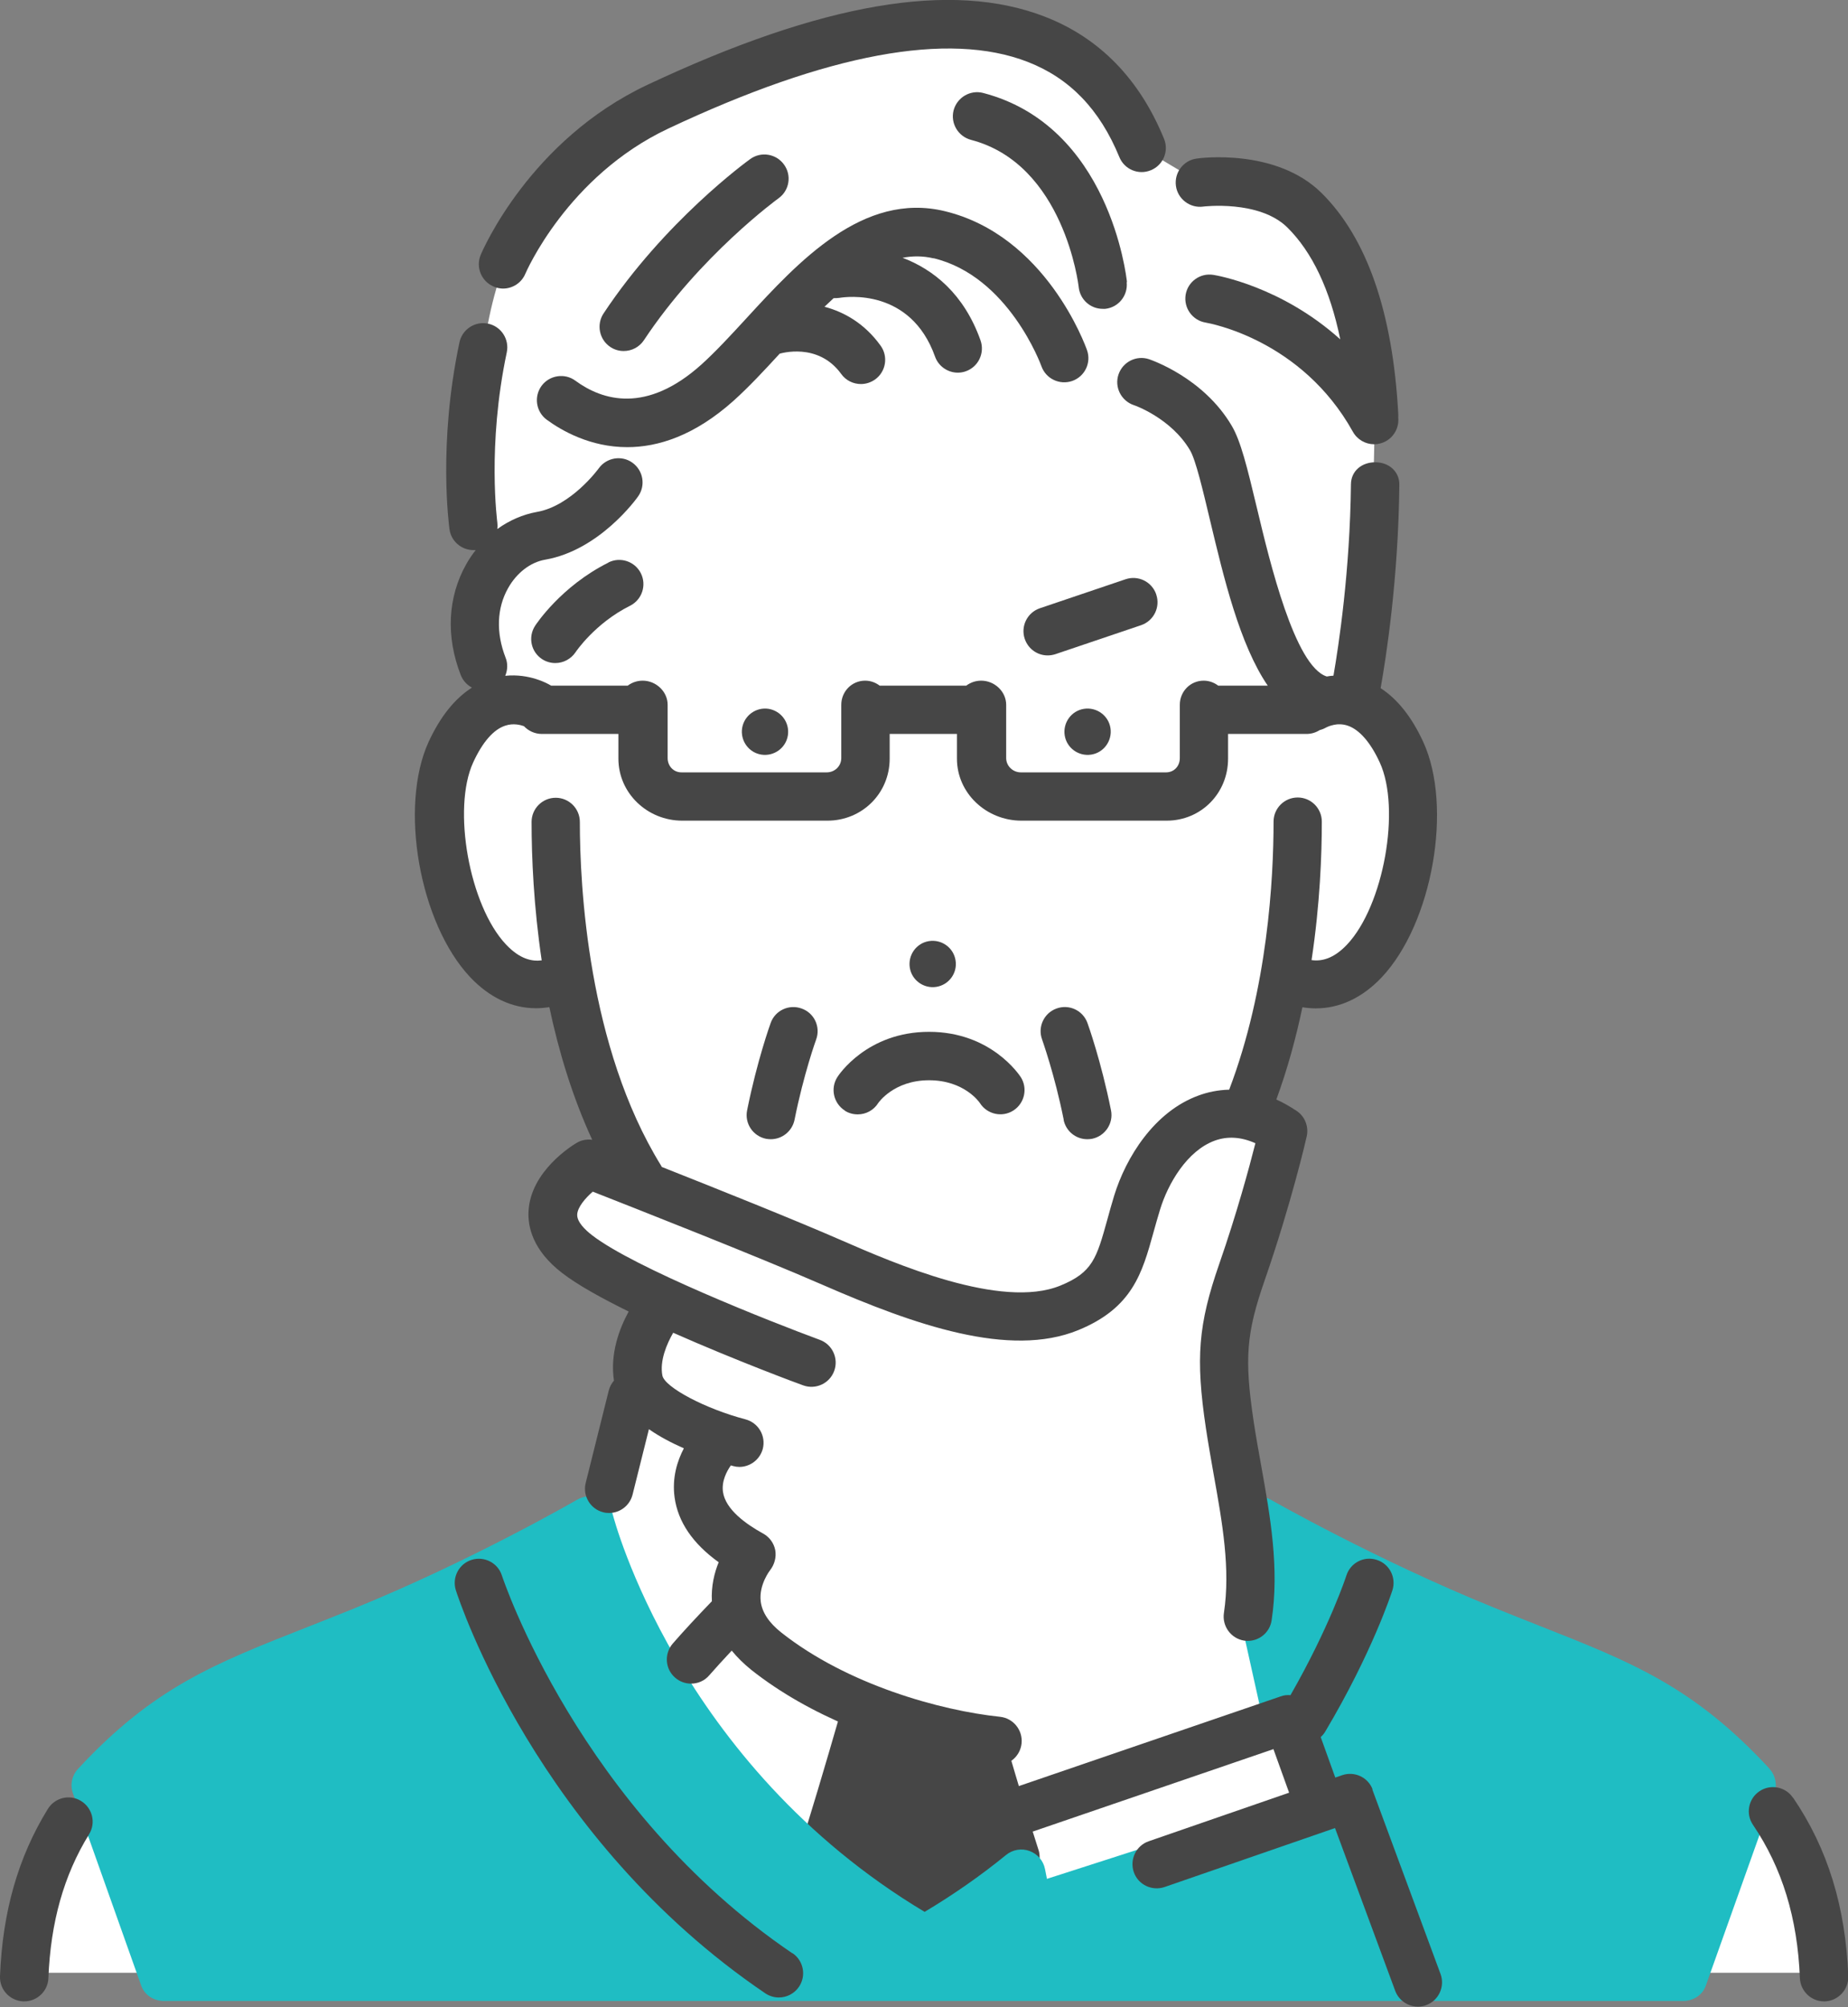 <?xml version="1.0" encoding="UTF-8"?>
<svg id="_レイヤー_2" data-name="レイヤー_2" xmlns="http://www.w3.org/2000/svg" viewBox="0 0 133.25 144.67">
  <rect x="0" y="0" width="133.25" height="144.67" fill="#808080" stroke="none"/>
  <defs>
    <style>
      .cls-1 {
        fill: #fff;
      }

      .cls-2 {
        fill: none;
      }

      .cls-3 {
        fill: #464646;
      }

      .cls-4 {
        fill: #1fbdc3;
      }
    </style>
  </defs>
  <g id="_デザイン" data-name="デザイン">
    <g>
      <path class="cls-1" d="M90.69,110.63l-3.46-11.65,5.31-17.44-2.47-1.11,2.44-9.58s6.18,1.7,8.78-7.47c2.6-9.16-3.87-12.83-3.87-12.83,0,0,1.87-12.53,1.66-20.65-.22-8.11-2.85-18.08-12.56-16.74l-4.19-2.5s-3.73-8.24-11.51-8.77c-7.79-.53-17.21,2.4-25.47,6.93-8.26,4.53-9.78,11.86-10.47,16.23-.68,4.37-1.32,14.06,1.17,15.28,0,0-3.3,6.45,0,10.24,0,0-5.2,2.2-4.03,11.51,1.17,9.31,5.95,8.9,9.07,8.86,0,0,.97,7.33,5.2,14.54l-3.92-2.13s-2.7,1.05-2.5,4.27c.2,3.23,8.08,6.11,8.08,6.11l-1.92,5.23-3.34,11.28s6.74,27.9,23.91,29.54l31.75-7.44-7.66-21.72Z"/>
      <path class="cls-1" d="M2.09,142.19h11.16l-6.04-12.72s-5.1,4.9-5.12,12.72Z"/>
      <path class="cls-1" d="M131.86,142.19h-11.86l5.93-12.72s5.54,1.62,5.93,12.72Z"/>
      <path class="cls-3" d="M74.88,133.33c-.63-1.95-1.41-4.55-2.34-7.72-.17-.59-.64-1.04-1.24-1.2l-8.57-2.22c-.91-.24-1.85.3-2.11,1.2-1.21,4.19-2.21,7.53-2.98,9.93-.22.69,0,1.43.56,1.89l7.31,5.93c.32.26.71.39,1.1.39.42,0,.83-.15,1.16-.45l6.61-5.93c.51-.46.71-1.18.5-1.83Z"/>
      <path class="cls-4" d="M127.59,127.48c-5.48-5.92-9.9-7.66-16.59-10.3-1.04-.41-2.15-.85-3.33-1.33-8.5-3.45-15.95-7.71-16.03-7.75-.54-.31-1.21-.31-1.75,0-.54.31-.87.89-.87,1.52l.03,5.1c0,.12.01.25.04.37l1.72,7.74c.19.85.97,1.43,1.83,1.36h.11s1.49,5.2,1.49,5.2l-18.75,6.03-.14-.71c-.12-.6-.54-1.09-1.12-1.3-.57-.21-1.21-.1-1.69.29-1.84,1.5-3.81,2.87-5.87,4.1-17.85-10.69-22.43-28.44-22.48-28.62-.13-.53-.51-.97-1.01-1.19-.51-.21-1.08-.18-1.56.1-.07.04-7.57,4.38-16.06,7.83-1.24.5-2.4.96-3.49,1.39-6.63,2.61-11.01,4.32-16.45,10.19-.44.48-.58,1.14-.36,1.76l4.92,13.85c.25.7.91,1.11,1.64,1.11h109.54c.74,0,1.4-.42,1.64-1.11l4.94-13.86c.22-.61.08-1.29-.36-1.77Z"/>
      <g>
        <path class="cls-2" d="M40.04,57.46c.96,0,1.74.78,1.74,1.74,0,4.6.57,16.21,5.85,24.76.02.04.04.07.06.11,3.97,1.57,9.59,3.83,13.01,5.31,3.72,1.62,11.46,4.99,15.73,3.24,2.33-.95,2.61-1.98,3.38-4.74.15-.54.31-1.12.5-1.75.84-2.73,2.88-6.06,6.11-7.22.6-.22,1.33-.39,2.18-.41,2.78-7.3,3.2-15.21,3.2-19.32,0-.96.78-1.74,1.74-1.74s1.74.78,1.74,1.74c0,2.37-.13,5.95-.74,9.98.7.09,1.58-.08,2.56-1.12,2.64-2.8,3.89-9.79,2.36-13.12-.67-1.46-1.47-2.38-2.32-2.66-.39-.13-.75-.11-1.02-.05-.04.01-.08.02-.12.03-.22.06-.37.14-.38.14-.16.09-.32.16-.49.2-.28.18-.6.28-.96.28h-5.65v1.78c0,2.5-1.95,4.47-4.43,4.47h-10.47c-2.52,0-4.65-1.97-4.65-4.47v-1.78h-4.85v1.78c0,2.5-1.99,4.47-4.49,4.47h-10.47c-2.5,0-4.6-1.97-4.6-4.47v-1.78h-5.52c-.51,0-.97-.21-1.29-.56-.26-.1-.77-.23-1.34-.04-.84.28-1.65,1.2-2.32,2.65-1.53,3.33-.28,10.32,2.36,13.12.98,1.04,1.85,1.21,2.55,1.12-.58-3.89-.73-7.42-.73-9.98,0-.96.78-1.74,1.74-1.74ZM76.18,72.68c.91-.33,1.91.14,2.23,1.04.04.11.98,2.72,1.7,6.3.19.94-.42,1.86-1.37,2.05-.12.02-.23.03-.34.03-.81,0-1.54-.57-1.71-1.4-.66-3.3-1.55-5.77-1.56-5.79-.33-.91.14-1.91,1.04-2.23ZM67,67.83c.91-.14,1.76.48,1.91,1.39.14.91-.48,1.77-1.39,1.91-.91.14-1.77-.48-1.91-1.39-.14-.91.48-1.76,1.39-1.91ZM60.38,77.64c.08-.13,2.13-3.26,6.61-3.26s6.53,3.13,6.61,3.26c.52.81.28,1.89-.53,2.41-.81.52-1.89.28-2.41-.53-.03-.05-1.16-1.65-3.67-1.65s-3.66,1.64-3.67,1.65c-.33.52-.9.81-1.47.81-.32,0-.65-.09-.94-.27-.81-.52-1.05-1.6-.53-2.41ZM53.87,80.03c.72-3.58,1.66-6.19,1.7-6.3.33-.91,1.33-1.37,2.23-1.04.9.33,1.37,1.33,1.05,2.23,0,.02-.9,2.49-1.56,5.79-.17.83-.89,1.4-1.71,1.4-.11,0-.23-.01-.34-.03-.94-.19-1.56-1.11-1.37-2.05Z"/>
        <path class="cls-3" d="M78.16,51.09c-.91.14-1.53,1-1.39,1.91.14.91,1,1.53,1.91,1.39.91-.14,1.53-1,1.39-1.91-.14-.91-1-1.53-1.91-1.39Z"/>
        <path class="cls-3" d="M67.51,71.13c.91-.14,1.54-1,1.39-1.91-.14-.91-1-1.53-1.91-1.39-.91.14-1.53,1-1.39,1.91.14.91,1,1.53,1.91,1.39Z"/>
        <path class="cls-3" d="M53.51,52.48c-.14.91.48,1.77,1.39,1.91.91.14,1.77-.48,1.91-1.39.14-.91-.48-1.76-1.39-1.91-.91-.14-1.76.48-1.91,1.39Z"/>
        <path class="cls-3" d="M5.85,129.81c-.82-.51-1.89-.25-2.4.57C1.31,133.85.18,137.8,0,142.44c-.04.96.71,1.77,1.68,1.81.02,0,.05,0,.07,0,.93,0,1.71-.74,1.74-1.68.16-4.02,1.11-7.41,2.93-10.36.51-.82.25-1.89-.57-2.4Z"/>
        <path class="cls-3" d="M129.28,129.57c-.54-.8-1.63-1-2.42-.46-.8.54-1,1.63-.46,2.42,2.1,3.1,3.21,6.71,3.38,11.04.04.94.81,1.68,1.74,1.68.02,0,.05,0,.07,0,.96-.04,1.71-.85,1.68-1.81-.19-5.01-1.49-9.22-3.98-12.87Z"/>
        <path class="cls-3" d="M55.24,82.08c.12.02.23.03.34.03.81,0,1.54-.57,1.71-1.4.66-3.3,1.55-5.77,1.56-5.79.33-.91-.14-1.91-1.05-2.23-.91-.33-1.91.14-2.23,1.04-.04.11-.98,2.72-1.7,6.3-.19.94.42,1.86,1.37,2.05Z"/>
        <path class="cls-3" d="M76.69,80.71c.17.83.89,1.4,1.71,1.4.11,0,.23-.01.34-.03.94-.19,1.56-1.11,1.37-2.05-.72-3.58-1.66-6.19-1.7-6.3-.33-.91-1.33-1.37-2.23-1.04-.91.33-1.37,1.33-1.04,2.23,0,.02.9,2.49,1.56,5.79Z"/>
        <path class="cls-3" d="M86.75,14.89s4.03-.5,6.07,1.5c1.8,1.78,3.08,4.48,3.82,8.07-4.24-3.82-8.9-4.61-9.16-4.65-.95-.15-1.84.5-1.99,1.44-.15.95.49,1.84,1.44,2,.28.05,6.92,1.22,10.62,7.87.32.57.91.9,1.53.9.29,0,.58-.07.85-.22.63-.35.96-1.04.89-1.72,0-.09.01-.18,0-.28-.4-7.32-2.27-12.67-5.54-15.9-3.28-3.23-8.77-2.51-9-2.47-.95.13-1.62,1.01-1.49,1.97.13.95,1.02,1.62,1.97,1.49Z"/>
        <path class="cls-3" d="M81.26,20.33c-.05-.46-1.28-11.26-10.37-13.63-.93-.24-1.88.32-2.13,1.25-.24.93.32,1.88,1.25,2.13,6.72,1.75,7.76,10.49,7.77,10.62.1.9.85,1.56,1.73,1.56.06,0,.12,0,.18,0,.96-.1,1.65-.96,1.55-1.92Z"/>
        <path class="cls-3" d="M67.31,18.61c5.42,1.3,7.76,7.72,7.78,7.78.32.91,1.31,1.38,2.22,1.07.91-.32,1.39-1.31,1.07-2.22-.12-.34-2.97-8.26-10.26-10.02-5.89-1.42-10.55,3.64-14.29,7.71-1.14,1.24-2.22,2.41-3.25,3.34-3.97,3.57-7.14,2.6-9.09,1.17-.77-.57-1.87-.4-2.44.37-.57.78-.4,1.87.37,2.44,1.08.79,3.14,1.98,5.81,1.98,2.21,0,4.85-.82,7.68-3.36,1.1-.99,2.18-2.15,3.31-3.38,0,0,0,0,0,0,.03,0,2.76-.86,4.44,1.47.34.47.87.72,1.42.72.35,0,.71-.11,1.02-.33.78-.56.96-1.65.4-2.43-1.15-1.6-2.62-2.43-4.05-2.81.22-.21.44-.42.66-.62.13,0,.27,0,.41-.02.52-.09,5.14-.7,6.9,4.23.25.71.93,1.16,1.64,1.16.19,0,.39-.03.58-.1.91-.32,1.38-1.32,1.06-2.23-1.19-3.35-3.4-5.11-5.62-5.95.73-.14,1.47-.14,2.23.04Z"/>
        <path class="cls-3" d="M44.97,25.3c.57,0,1.12-.27,1.46-.78,4.04-6.1,9.65-10.19,9.71-10.23.78-.56.96-1.65.39-2.43-.56-.78-1.65-.96-2.43-.4-.25.18-6.17,4.48-10.58,11.13-.53.8-.31,1.89.49,2.42.3.2.63.29.96.29Z"/>
        <path class="cls-3" d="M43.87,40.55c-3.41,1.7-5.22,4.45-5.29,4.56-.52.81-.29,1.88.51,2.4.29.19.63.28.95.28.57,0,1.12-.28,1.46-.78.01-.02,1.4-2.09,3.93-3.35.86-.43,1.21-1.48.78-2.34-.43-.86-1.48-1.21-2.34-.78Z"/>
        <path class="cls-3" d="M35.6,20.66c.22.09.45.14.67.14.68,0,1.33-.4,1.61-1.07.03-.07,3.02-7.03,10.3-10.46,11.49-5.41,20.21-7.03,25.92-4.81,3.04,1.18,5.2,3.43,6.61,6.86.36.89,1.38,1.32,2.27.95.89-.36,1.32-1.38.95-2.27-1.76-4.3-4.64-7.26-8.57-8.79-6.72-2.62-16.1-1.01-28.67,4.9-8.48,3.99-11.89,11.93-12.03,12.26-.37.89.05,1.91.93,2.28Z"/>
        <path class="cls-3" d="M57.14,140.79c-15.4-10.45-20.89-27.06-20.95-27.23-.29-.92-1.28-1.42-2.19-1.13-.92.29-1.42,1.28-1.13,2.19.23.73,5.88,17.91,22.31,29.05.3.2.64.3.98.3.56,0,1.11-.27,1.45-.77.54-.8.33-1.88-.46-2.42Z"/>
        <path class="cls-3" d="M83.37,42.84c-.31-.91-1.3-1.4-2.21-1.09l-6.18,2.09c-.91.31-1.4,1.3-1.09,2.21.25.73.92,1.19,1.65,1.19.19,0,.37-.03.56-.09l6.18-2.09c.91-.31,1.4-1.3,1.09-2.21Z"/>
        <path class="cls-3" d="M60.91,80.05c.29.19.62.27.94.27.58,0,1.14-.29,1.47-.81.01-.02,1.12-1.65,3.67-1.65s3.64,1.6,3.67,1.65c.52.81,1.6,1.05,2.41.53.81-.52,1.05-1.6.53-2.41-.09-.13-2.13-3.26-6.61-3.26s-6.53,3.13-6.61,3.26c-.52.81-.28,1.89.53,2.41Z"/>
        <path class="cls-3" d="M98.98,128.99c-.33-.89-1.31-1.35-2.21-1.04l-.49.17-1.05-2.92c.12-.11.24-.24.33-.4,3.39-5.7,4.78-10,4.84-10.18.29-.92-.21-1.9-1.13-2.19-.92-.3-1.9.21-2.19,1.13-.01.04-1.21,3.7-4.03,8.62-.23-.02-.47,0-.71.09l-19.48,6.67-.54-1.76c.7-.16,1.26-.76,1.34-1.52.1-.96-.6-1.82-1.55-1.92-4.3-.45-11.01-2.31-15.77-6.07-.9-.71-1.4-1.47-1.49-2.26-.14-1.2.68-2.24.68-2.24h0c.31-.4.46-.93.37-1.44-.1-.51-.42-.95-.88-1.2-1.22-.67-2.71-1.73-2.89-3-.11-.77.27-1.49.57-1.91.06.02.12.03.17.05.15.04.3.06.44.06.77,0,1.48-.52,1.69-1.3.24-.93-.31-1.88-1.25-2.13-2.87-.75-5.83-2.31-5.99-3.16-.2-1.06.31-2.26.78-3.08,4.52,2,9.05,3.68,9.37,3.79.9.33,1.91-.13,2.24-1.04.33-.9-.13-1.91-1.04-2.24-3.52-1.3-13.35-5.17-16.42-7.54-.5-.39-1.1-.96-1.07-1.5.03-.52.57-1.16,1.12-1.64,2.85,1.12,11.86,4.66,16.56,6.71,6.65,2.9,13.49,5.3,18.45,3.27,3.91-1.6,4.61-4.12,5.42-7.04.14-.51.3-1.07.48-1.66.56-1.83,1.93-4.23,3.95-4.96.92-.33,1.89-.27,2.92.19-.44,1.74-1.35,5.09-2.61,8.71-1.51,4.35-1.71,6.78-.96,11.82.17,1.12.37,2.25.56,3.33.63,3.51,1.22,6.82.74,10-.14.95.51,1.84,1.46,1.99.09.01.18.02.26.02.85,0,1.59-.62,1.72-1.48.57-3.75-.1-7.51-.75-11.14-.19-1.06-.39-2.16-.55-3.23-.67-4.52-.53-6.32.81-10.17,1.89-5.45,2.98-10.14,3.02-10.34.16-.71-.13-1.45-.74-1.85-.5-.33-.98-.6-1.45-.81.81-2.21,1.42-4.46,1.88-6.65.32.05.65.08.97.08,1.72,0,3.35-.76,4.75-2.24,3.66-3.89,5.14-12.3,2.99-16.97-.82-1.78-1.85-3.08-3.07-3.87.39-2.18,1.28-7.86,1.35-14.66.01-.96-.76-1.62-1.73-1.62h-.02c-.95,0-1.73.62-1.74,1.58-.07,6.27-.88,11.6-1.26,13.8-.17.01-.33.03-.48.06-2.31-.71-4.13-8.33-5.02-12.06-.74-3.1-1.19-4.91-1.83-6-2.04-3.48-5.81-4.75-5.97-4.81-.91-.3-1.89.19-2.2,1.1-.31.91.19,1.9,1.1,2.21.03,0,2.7.94,4.06,3.26.41.69.93,2.9,1.44,5.04.99,4.14,2.13,8.94,4.16,11.92h-3.57c-.29-.22-.65-.36-1.05-.36-.96,0-1.72.78-1.72,1.74v3.84c0,.59-.42,1.03-.99,1.03h-10.47c-.59,0-1.06-.47-1.06-1.03v-3.84c0-.96-.84-1.74-1.8-1.74-.4,0-.77.13-1.08.36h-6.22s-.01,0-.02,0c-.29-.22-.65-.36-1.05-.36-.96,0-1.72.78-1.72,1.74v3.84c0,.58-.47,1.03-1.05,1.03h-10.47c-.58,0-1-.46-1-1.03v-3.84c0-.96-.84-1.74-1.8-1.74-.4,0-.77.13-1.08.36h-5.52s-.04-.03-.07-.04c-.17-.1-1.48-.85-3.24-.67.17-.41.2-.88.02-1.32-.69-1.78-.63-3.55.18-4.99.62-1.11,1.62-1.88,2.68-2.06,3.92-.68,6.59-4.4,6.7-4.56.56-.79.37-1.87-.41-2.43-.78-.56-1.87-.37-2.43.41-.02.03-1.98,2.71-4.46,3.14-1.01.18-1.99.61-2.85,1.23.02-.15.02-.3,0-.46,0-.05-.75-5.52.68-12.27.2-.94-.4-1.87-1.34-2.07-.94-.2-1.87.4-2.07,1.34-1.56,7.35-.75,13.24-.72,13.48.12.87.87,1.5,1.73,1.5.05,0,.1,0,.16,0-.25.32-.49.67-.69,1.03-1.33,2.37-1.47,5.2-.39,7.97.16.41.45.72.81.91-1.24.79-2.28,2.09-3.12,3.9-2.15,4.68-.67,13.08,2.99,16.97,1.4,1.48,3.03,2.24,4.75,2.24.32,0,.64-.03.96-.08.67,3.16,1.65,6.44,3.09,9.56-.39-.05-.79.02-1.13.23-.34.2-3.29,2.03-3.46,4.89-.07,1.14.3,2.85,2.42,4.48,1.11.86,2.85,1.82,4.8,2.78-.66,1.21-1.36,3.03-1.06,4.98-.18.2-.31.45-.38.73l-1.66,6.65c-.23.93.34,1.88,1.27,2.11.14.04.28.05.42.05.78,0,1.49-.53,1.69-1.32l1.18-4.72c.78.55,1.66,1,2.52,1.38-.48.91-.86,2.13-.67,3.53.24,1.76,1.3,3.33,3.18,4.68-.31.76-.55,1.72-.49,2.81-1.06,1.1-2.01,2.12-2.82,3.05-.63.73-.56,1.83.17,2.46.33.29.74.43,1.15.43.49,0,.97-.2,1.31-.6.49-.56,1.03-1.15,1.62-1.78.39.48.86.94,1.4,1.38,4.28,3.39,9.78,5.38,14.36,6.31l1.02,3.35-1.85.63c-.91.31-1.4,1.3-1.09,2.22.25.72.93,1.18,1.65,1.18.19,0,.38-.03.56-.09l23.01-7.88,1.13,3.14-10.12,3.5c-.91.31-1.39,1.31-1.08,2.22.31.91,1.31,1.39,2.22,1.08l12.29-4.25,4.34,11.73c.26.7.93,1.14,1.64,1.14.2,0,.41-.03.6-.11.9-.33,1.36-1.34,1.03-2.24l-4.93-13.33ZM36.48,68.07c-2.64-2.8-3.89-9.79-2.36-13.12.67-1.46,1.47-2.38,2.32-2.65.57-.19,1.09-.05,1.34.04.32.34.78.56,1.29.56h5.52v1.78c0,2.5,2.1,4.47,4.6,4.47h10.47c2.5,0,4.49-1.97,4.49-4.47v-1.78h4.85v1.78c0,2.5,2.13,4.47,4.65,4.47h10.47c2.48,0,4.43-1.97,4.43-4.47v-1.78h5.65c.35,0,.68-.1.96-.28.17-.04.33-.11.49-.2.01,0,.15-.08.38-.14.04,0,.08-.02.12-.03.27-.06.63-.08,1.02.05.84.28,1.65,1.2,2.32,2.66,1.53,3.33.28,10.32-2.36,13.12-.98,1.04-1.86,1.22-2.56,1.12.61-4.03.74-7.6.74-9.98,0-.96-.78-1.74-1.74-1.74s-1.74.78-1.74,1.74c0,4.11-.42,12.02-3.2,19.32-.84.02-1.58.19-2.18.41-3.23,1.16-5.27,4.49-6.11,7.22-.19.62-.35,1.2-.5,1.75-.77,2.76-1.05,3.79-3.38,4.74-4.27,1.75-12.01-1.62-15.73-3.24-3.41-1.49-9.04-3.74-13.01-5.31-.02-.04-.04-.08-.06-.11-5.28-8.55-5.85-20.16-5.85-24.76,0-.96-.78-1.74-1.74-1.74s-1.74.78-1.74,1.74c0,2.56.15,6.09.73,9.98-.7.09-1.57-.09-2.55-1.12Z"/>
      </g>
    </g>
  </g>
</svg>